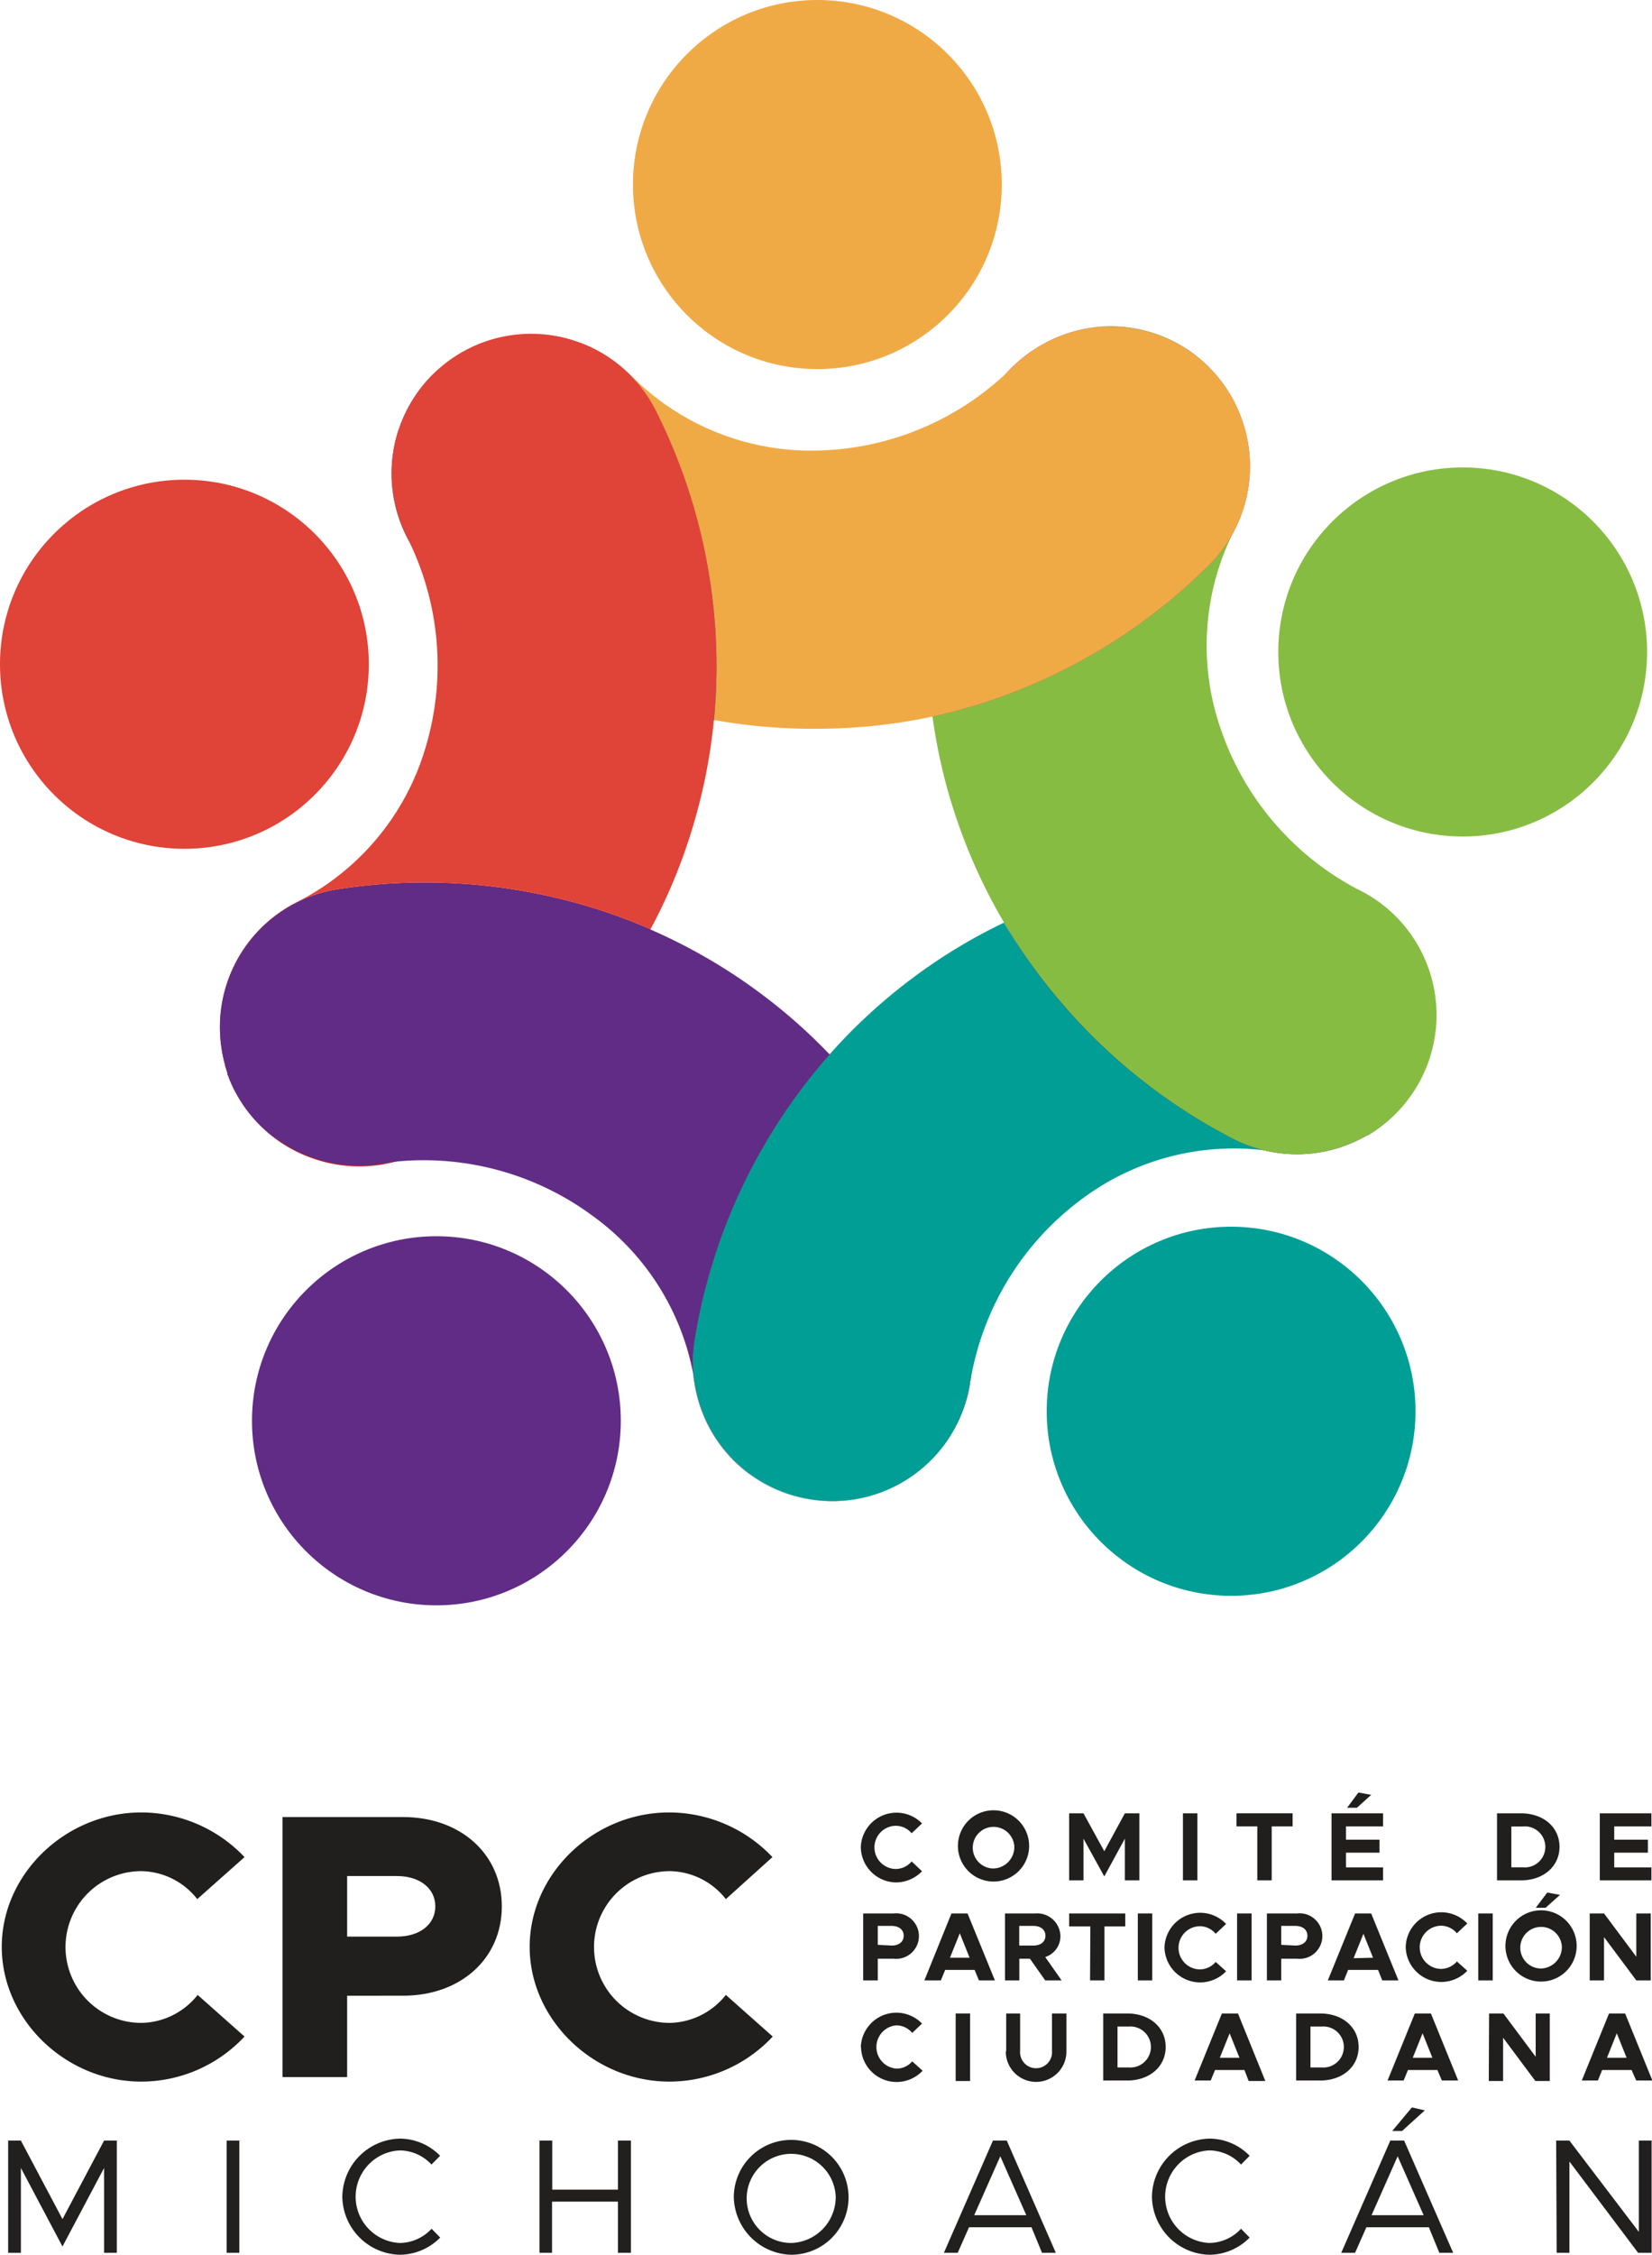 <svg xmlns="http://www.w3.org/2000/svg" viewBox="0 0 168.42 229.7"><defs><style>.cls-1{isolation:isolate;}.cls-2{fill:none;}.cls-3{fill:#b2222d;}.cls-10,.cls-3,.cls-4,.cls-6,.cls-8{mix-blend-mode:multiply;}.cls-4{fill:#2a3775;}.cls-5{fill:#009e95;}.cls-6{fill:#db2e75;}.cls-7{fill:#87bc42;}.cls-8{fill:#2170ae;}.cls-9{fill:#602c85;}.cls-10{fill:#ea8d27;}.cls-11{fill:#f0aa45;}.cls-12{fill:#e04337;}.cls-13{fill:#211e1e;}.cls-14{fill:#221f1f;}</style></defs><g class="cls-1"><g id="Capa_2" data-name="Capa 2"><g id="SESEA_REsumen" data-name="SESEA REsumen"><path class="cls-2" d="M66.32,94.66a56.53,56.53,0,0,1,10.08,5.68l.61.44a55.53,55.53,0,0,1,7.56,6.6,57.16,57.16,0,0,1,8.49-7.8A55.55,55.55,0,0,1,102.34,94a56.78,56.78,0,0,1-4.81-10.51A55.2,55.2,0,0,1,95.06,73a56.1,56.1,0,0,1-11.5,1.34,56.85,56.85,0,0,1-10.78-.9A56.29,56.29,0,0,1,70.5,84.7,55.43,55.43,0,0,1,66.32,94.66Z"/><path class="cls-3" d="M23.35,109.7c0-.1-.07-.21-.11-.31C23.28,109.49,23.32,109.6,23.35,109.7Z"/><path class="cls-3" d="M95.43,148.22h0Z"/><path class="cls-3" d="M23.09,108.93a1,1,0,0,1-.05-.16A1,1,0,0,0,23.09,108.93Z"/><path class="cls-3" d="M23,108.55l0-.1Z"/><path class="cls-3" d="M23.21,109.32c0-.08-.05-.16-.07-.24C23.16,109.16,23.19,109.24,23.21,109.32Z"/><path class="cls-3" d="M95.69,147.92l-.11.13Z"/><path class="cls-3" d="M22.86,108.16v0Z"/><path class="cls-3" d="M95.73,147.87c.2-.24.4-.48.59-.74A14.26,14.26,0,0,0,99,140.5c0,.18-.07.36-.1.54A14.11,14.11,0,0,1,95.73,147.87Z"/><path class="cls-4" d="M139.61,115.5l-.16.09Z"/><path class="cls-4" d="M76.44,150.15a14.2,14.2,0,0,1-5.63-9.31c0-.21-.06-.41-.1-.62a14.19,14.19,0,0,0,11.83,12.53,14.15,14.15,0,0,0,10.59-2.47,14,14,0,0,0,2.29-2.05,14.21,14.21,0,0,1-19,1.92Z"/><path class="cls-4" d="M95.73,147.87l0,0Z"/><path class="cls-4" d="M95.58,148.05l-.15.17Z"/><path class="cls-3" d="M91.17,115.83a54.07,54.07,0,0,0-6.6-8.45,57.85,57.85,0,0,0-13.75,29,14.25,14.25,0,0,0-.11,3.8c0,.21.07.41.1.62a14.22,14.22,0,0,0,24.61,7.39h0l.15-.17.11-.13,0,0A14.11,14.11,0,0,0,98.87,141c0-.18.07-.36.1-.54a14.38,14.38,0,0,0,0-3.93A53.58,53.58,0,0,0,91.17,115.83Z"/><path class="cls-5" d="M78.59,115.47a57.91,57.91,0,0,0-7.77,20.95,14.25,14.25,0,0,0-.11,3.8c0,.21.07.41.1.62a14.22,14.22,0,0,0,24.61,7.39h0l.15-.17.11-.13,0,0A14.11,14.11,0,0,0,98.87,141c0-.18.07-.36.1-.54a29,29,0,0,1,11.1-18.14,25.87,25.87,0,0,1,19.78-5,14.18,14.18,0,0,0,9.54-1.78,14.65,14.65,0,0,1-2.86,1.27,14.23,14.23,0,0,1-10.84-.92,57.88,57.88,0,0,1-17.52-13.86A57,57,0,0,1,102.34,94a55.55,55.55,0,0,0-9.28,5.62,56.55,56.55,0,0,0-14.47,15.89Z"/><path class="cls-6" d="M105.15,35.73l.09-.06Z"/><path class="cls-6" d="M105.42,35.55l.25-.16Z"/><path class="cls-6" d="M139.45,115.59l-.06,0Z"/><path class="cls-4" d="M146.19,105.7a14.24,14.24,0,0,0-2.48-10.6,13.89,13.89,0,0,0-3.19-3.21,14.19,14.19,0,0,0-6.05-2.53,53.52,53.52,0,0,0-22.11,1,54.54,54.54,0,0,0-10,3.64,57,57,0,0,0,5.83,8.16A57.88,57.88,0,0,0,125.69,116a14.23,14.23,0,0,0,10.84.92,14.65,14.65,0,0,0,2.86-1.27l.06,0,.16-.09c.28-.18.56-.36.84-.56A14.22,14.22,0,0,0,146.19,105.7Z"/><path class="cls-7" d="M106.35,35l-.19.11Z"/><path class="cls-7" d="M113.3,33.23a14.27,14.27,0,0,1,8.27,2.71,14.81,14.81,0,0,1,1.75,1.51,14.21,14.21,0,0,1-.12,20.11,57.9,57.9,0,0,1-18.6,12.38,56.43,56.43,0,0,1-9.54,3,55.2,55.2,0,0,0,2.47,10.5,56.55,56.55,0,0,0,10.64,18.67A57.88,57.88,0,0,0,125.69,116a14.23,14.23,0,0,0,10.84.92,14.65,14.65,0,0,0,2.86-1.27l.06,0,.16-.09a14.22,14.22,0,0,0,1-23.65,13.45,13.45,0,0,0-1.82-1.12,29,29,0,0,1-14.3-16.42A25.86,25.86,0,0,1,125.85,54a14.18,14.18,0,0,0-4.27-18,13.45,13.45,0,0,0-1.82-1.12,14.15,14.15,0,0,0-10.84-.92,13.62,13.62,0,0,0-2.57,1.1A14.19,14.19,0,0,1,113.3,33.23Z"/><path class="cls-7" d="M106,35.2l-.3.18Z"/><path class="cls-7" d="M106.16,35.1l-.17.1Z"/><path class="cls-8" d="M23.14,109.08a.88.88,0,0,1-.05-.15A.88.88,0,0,0,23.14,109.08Z"/><path class="cls-8" d="M62.18,36.49l.14.1Z"/><path class="cls-8" d="M22.94,108.45c0-.09-.05-.19-.08-.29C22.89,108.26,22.92,108.36,22.94,108.45Z"/><path class="cls-8" d="M23,108.77a1.87,1.87,0,0,1-.07-.22A1.87,1.87,0,0,0,23,108.77Z"/><path class="cls-8" d="M23.24,109.39l0-.07Z"/><path class="cls-8" d="M23.36,109.7h0Z"/><path class="cls-8" d="M62.49,36.71h0Z"/><path class="cls-3" d="M32.15,118.1A14.23,14.23,0,0,0,43,117.32a53.6,53.6,0,0,0,17.32-13.78,54.64,54.64,0,0,0,6-8.88,56.35,56.35,0,0,0-9.5-3.17,58,58,0,0,0-22.32-.92,14.21,14.21,0,0,0-11.92,16.19,12.49,12.49,0,0,0,.28,1.38v0c0,.1.06.2.08.29l0,.1a1.87,1.87,0,0,0,.07.22,1,1,0,0,0,.05.16.88.88,0,0,0,.05.15c0,.08.05.16.07.24l0,.07c0,.1.08.21.11.31h0a12.26,12.26,0,0,0,.56,1.29A14.17,14.17,0,0,0,32.15,118.1Z"/><path class="cls-9" d="M22.58,106.76a12.49,12.49,0,0,0,.28,1.38v0c0,.1.06.2.08.29l0,.1a1.87,1.87,0,0,0,.07.22,1,1,0,0,0,.05.16.88.88,0,0,0,.05.15c0,.08.05.16.07.24l0,.07c0,.1.08.21.11.31h0l.12.32v0a14.16,14.16,0,0,0,4.72,6l.07,0a14.24,14.24,0,0,0,10.49,2.55A29,29,0,0,1,60,123.56l.3.22a25.76,25.76,0,0,1,10.42,16.44,14.25,14.25,0,0,1,.11-3.8,57.85,57.85,0,0,1,13.75-29,55.53,55.53,0,0,0-7.56-6.6l-.61-.44a56.57,56.57,0,0,0-19.58-8.85,58,58,0,0,0-22.32-.92,14.21,14.21,0,0,0-11.92,16.19Z"/><path class="cls-10" d="M62.09,36.43l.09.06Z"/><path class="cls-10" d="M105.67,35.39h0Z"/><path class="cls-10" d="M62.32,36.59l.16.11Z"/><path class="cls-10" d="M105.24,35.67l.18-.12Z"/><path class="cls-6" d="M100.6,40.9A54,54,0,0,0,95.06,73a56.43,56.43,0,0,0,9.54-3,57.9,57.9,0,0,0,18.6-12.38,14.21,14.21,0,0,0,.12-20.11,14.81,14.81,0,0,0-1.75-1.51,14.24,14.24,0,0,0-15.88-.56h0l-.25.16-.18.12-.09.06A14.19,14.19,0,0,0,100.6,40.9Z"/><path class="cls-11" d="M66.84,41.83a57.87,57.87,0,0,1,6,21.51,57.14,57.14,0,0,1-.09,10,56.85,56.85,0,0,0,10.78.9A56.1,56.1,0,0,0,95.06,73a56.43,56.43,0,0,0,9.54-3,57.9,57.9,0,0,0,18.6-12.38,14.21,14.21,0,0,0,.12-20.11,14.81,14.81,0,0,0-1.75-1.51,14.24,14.24,0,0,0-15.88-.56h0l-.25.16-.18.12-.09.06-.2.14-.14.11h0a14.25,14.25,0,0,0-1.57,1.34,29,29,0,0,1-20,8.53,25.82,25.82,0,0,1-18.91-7.63,15.09,15.09,0,0,0-1.77-1.52A14.34,14.34,0,0,1,66.84,41.83Z"/><path class="cls-8" d="M44.17,38.11A14.22,14.22,0,0,0,44,58.22,53.52,53.52,0,0,0,62.5,70.43a54.59,54.59,0,0,0,10.28,3,57.14,57.14,0,0,0,.09-10,57.87,57.87,0,0,0-6-21.51,14.34,14.34,0,0,0-4.34-5.12h0l-.16-.11-.14-.1-.09-.06a14.21,14.21,0,0,0-17.92,1.68Z"/><path class="cls-12" d="M22.78,107.81c0,.11,0,.22.08.33C22.83,108,22.8,107.92,22.78,107.81Z"/><path class="cls-12" d="M22.77,107.78v0Z"/><path class="cls-12" d="M40.64,43.73a14.27,14.27,0,0,0,.79,10.86,29,29,0,0,1,1.92,21.68,25.81,25.81,0,0,1-13.1,15.64,14.23,14.23,0,0,0-7.48,15.87c-.07-.33-.14-.67-.19-1A14.21,14.21,0,0,1,34.5,90.57a58,58,0,0,1,22.32.92,56.35,56.35,0,0,1,9.5,3.17,55.43,55.43,0,0,0,4.18-10,56.29,56.29,0,0,0,2.28-11.31,57.14,57.14,0,0,0,.09-10,57.87,57.87,0,0,0-6-21.51,14.34,14.34,0,0,0-4.34-5.12h0l-.16-.11-.14-.1-.09-.06a13.91,13.91,0,0,0-3.48-1.71,14.21,14.21,0,0,0-18,9Z"/><circle class="cls-11" cx="83.33" cy="18.8" r="18.8"/><circle class="cls-7" cx="149.12" cy="66.42" r="18.8"/><circle class="cls-5" cx="125.51" cy="143.77" r="18.8"/><circle class="cls-9" cx="44.49" cy="144.74" r="18.8"/><circle class="cls-12" cx="18.8" cy="67.67" r="18.8"/><path class="cls-13" d="M87.76,188.14A3.64,3.64,0,0,1,94,185.76l-1.06,1a2.11,2.11,0,0,0-1.59-.76,2.2,2.2,0,0,0,0,4.4,2.12,2.12,0,0,0,1.59-.77l1.06,1a3.7,3.7,0,0,1-2.65,1.14A3.64,3.64,0,0,1,87.76,188.14Z"/><path class="cls-13" d="M97.66,188.14a3.63,3.63,0,1,1,3.63,3.54A3.63,3.63,0,0,1,97.66,188.14Zm5.75,0a2.12,2.12,0,1,0-2.12,2.21A2.19,2.19,0,0,0,103.41,188.14Z"/><path class="cls-13" d="M109,184.73h1.46l2.12,3.86,2.1-3.86h1.48v6.83h-1.48v-4.25l-2.1,3.85-2.12-3.85v4.25H109Z"/><path class="cls-13" d="M120.6,184.73h1.47v6.83H120.6Z"/><path class="cls-13" d="M128.18,186.06h-2.12v-1.33h5.72v1.33h-2.13v5.5h-1.47Z"/><path class="cls-13" d="M137.22,186.06v1.36h3.42v1.32h-3.42v1.5H141v1.32h-5.25v-6.83H141v1.33Zm1.12-1.9h-1l1.15-1.55,1.3.24Z"/><path class="cls-13" d="M152.62,184.73h2.44c2.3,0,3.93,1.42,3.93,3.41s-1.63,3.42-3.93,3.42h-2.44Zm2.63,5.5a2.09,2.09,0,1,0,0-4.16h-1.17v4.16Z"/><path class="cls-13" d="M164.57,186.06v1.36H168v1.32h-3.43v1.5h3.79v1.32H163.1v-6.83h5.26v1.33Z"/><path class="cls-13" d="M88,194.93H91.1a2.32,2.32,0,1,1,0,4.61H89.49v2.21H88Zm2.91,3.27c.73,0,1.22-.38,1.22-1s-.49-1-1.22-1H89.49v1.93Z"/><path class="cls-13" d="M99.36,200.68h-3l-.44,1.07H94.24L97,194.93h1.64l2.79,6.82H99.8Zm-.51-1.24-1-2.49-1,2.49Z"/><path class="cls-13" d="M106.56,201.75,105,199.54h-1.08v2.21h-1.46v-6.82h3.07a2.37,2.37,0,0,1,2.58,2.3,2.23,2.23,0,0,1-1.55,2.14l1.67,2.38Zm-2.65-3.55h1.45c.73,0,1.22-.38,1.22-1s-.49-1-1.22-1h-1.45Z"/><path class="cls-13" d="M111.16,196.25H109v-1.32h5.72v1.32h-2.12v5.5h-1.47Z"/><path class="cls-13" d="M116,194.93h1.47v6.82H116Z"/><path class="cls-13" d="M118.72,198.34A3.64,3.64,0,0,1,125,196l-1.06,1a2.14,2.14,0,0,0-1.59-.77,2.2,2.2,0,0,0,0,4.4,2.16,2.16,0,0,0,1.59-.76l1.06.95a3.64,3.64,0,0,1-6.28-2.39Z"/><path class="cls-13" d="M126.12,194.93h1.48v6.82h-1.48Z"/><path class="cls-13" d="M129.16,194.93h3.07a2.32,2.32,0,1,1,0,4.61h-1.61v2.21h-1.46Zm2.91,3.27c.72,0,1.22-.38,1.22-1s-.5-1-1.22-1h-1.45v1.93Z"/><path class="cls-13" d="M140.49,200.68h-3.05l-.43,1.07h-1.64l2.78-6.82h1.64l2.78,6.82h-1.65Zm-.51-1.24L139,197l-1,2.49Z"/><path class="cls-13" d="M143.31,198.34a3.63,3.63,0,0,1,3.63-3.53,3.68,3.68,0,0,1,2.65,1.14l-1.06,1a2.14,2.14,0,0,0-1.59-.77,2.2,2.2,0,0,0,0,4.4,2.16,2.16,0,0,0,1.59-.76l1.06.95a3.68,3.68,0,0,1-2.65,1.14A3.64,3.64,0,0,1,143.31,198.34Z"/><path class="cls-13" d="M150.71,194.93h1.47v6.82h-1.47Z"/><path class="cls-13" d="M153.48,198.34a3.63,3.63,0,1,1,3.62,3.53A3.63,3.63,0,0,1,153.48,198.34Zm5.75,0a2.12,2.12,0,1,0-2.13,2.2A2.19,2.19,0,0,0,159.23,198.34Zm-1.49-5.54,1.3.24-1.47,1.31h-1Z"/><path class="cls-13" d="M162.07,194.93h1.46l3.29,4.41v-4.41h1.47v6.82h-1.47l-3.29-4.41v4.41h-1.46Z"/><path class="cls-13" d="M87.76,208.53A3.63,3.63,0,0,1,94,206.15L93,207.1a2.12,2.12,0,0,0-1.59-.77,2.21,2.21,0,0,0,0,4.41A2.12,2.12,0,0,0,93,210l1.06.95a3.63,3.63,0,0,1-6.28-2.39Z"/><path class="cls-13" d="M97.43,205.12H98.9V212H97.43Z"/><path class="cls-13" d="M102.58,209v-3.88H104v3.82a1.63,1.63,0,1,0,3.25,0v-3.82h1.47V209a3.09,3.09,0,0,1-6.18,0Z"/><path class="cls-13" d="M112.47,205.12h2.44c2.3,0,3.93,1.41,3.93,3.41s-1.63,3.42-3.93,3.42h-2.44Zm2.63,5.5a2.09,2.09,0,1,0,0-4.17h-1.17v4.17Z"/><path class="cls-13" d="M126.87,210.88h-3l-.44,1.07h-1.64l2.78-6.83h1.64L129,212H127.3Zm-.51-1.25-1-2.49-1,2.49Z"/><path class="cls-13" d="M132.14,205.12h2.45c2.29,0,3.92,1.41,3.92,3.41s-1.63,3.42-3.92,3.42h-2.45Zm2.63,5.5a2.09,2.09,0,1,0,0-4.17H133.6v4.17Z"/><path class="cls-13" d="M146.54,210.88h-3l-.44,1.07h-1.64l2.78-6.83h1.64l2.78,6.83H147Zm-.51-1.25-1-2.49-1,2.49Z"/><path class="cls-13" d="M151.81,205.12h1.46l3.29,4.41v-4.41H158V212h-1.47l-3.29-4.41V212h-1.46Z"/><path class="cls-13" d="M166.34,210.88h-3l-.44,1.07h-1.64l2.78-6.83h1.64l2.78,6.83h-1.65Zm-.51-1.25-1-2.49-1,2.49Z"/><path class="cls-13" d="M.18,198.33c0-7.44,6.52-13.69,14.23-13.69a14.54,14.54,0,0,1,10.52,4.55l-4.82,4.28a7.38,7.38,0,0,0-5.7-2.85,7.73,7.73,0,0,0,0,15.46,7.46,7.46,0,0,0,5.74-2.85l4.78,4.24a14.42,14.42,0,0,1-10.52,4.59C6.7,212.06.18,205.77.18,198.33Z"/><path class="cls-13" d="M28.8,185.11H41.1c5.82,0,10.06,3.74,10.06,9.1s-4.24,9.1-10.06,9.1H35.39v8.29H28.8Zm11.68,12.18c2.28,0,3.9-1.23,3.9-3.08s-1.62-3.09-3.9-3.09H35.39v6.17Z"/><path class="cls-13" d="M54,198.33c0-7.44,6.51-13.69,14.22-13.69a14.55,14.55,0,0,1,10.53,4.55L74,193.47a7.4,7.4,0,0,0-5.71-2.85,7.73,7.73,0,0,0,0,15.46A7.48,7.48,0,0,0,74,203.23l4.78,4.24a14.43,14.43,0,0,1-10.53,4.59C60.54,212.06,54,205.77,54,198.33Z"/><path class="cls-14" d="M.83,218.07h1.3l4.24,8,4.24-8h1.3V229.5h-1.3v-8.64l-4.24,8-4.24-8v8.64H.83Z"/><path class="cls-14" d="M23.11,218.07H24.4V229.5H23.11Z"/><path class="cls-14" d="M34.9,223.78a6,6,0,0,1,5.86-5.91,5.76,5.76,0,0,1,4.11,1.75l-.88.89a4.48,4.48,0,0,0-3.23-1.44,4.72,4.72,0,0,0,0,9.43A4.49,4.49,0,0,0,44,227.05l.88.9a5.84,5.84,0,0,1-4.11,1.75A6,6,0,0,1,34.9,223.78Z"/><path class="cls-14" d="M64.32,218.07V229.5H63v-5.21H56.28v5.21H55V218.07h1.3v5H63v-5Z"/><path class="cls-14" d="M74.81,223.78a5.85,5.85,0,1,1,5.86,5.92A6,6,0,0,1,74.81,223.78Zm10.39,0a4.54,4.54,0,1,0-4.53,4.72A4.68,4.68,0,0,0,85.2,223.78Z"/><path class="cls-14" d="M105.16,226.9H98.79l-1.15,2.6H96.23l5-11.43h1.41l5,11.43h-1.41Zm-.53-1.23-2.65-6-2.66,6Z"/><path class="cls-14" d="M117.44,223.78a6,6,0,0,1,5.85-5.91,5.72,5.72,0,0,1,4.11,1.75l-.88.89a4.46,4.46,0,0,0-3.23-1.44,4.72,4.72,0,0,0,0,9.43,4.47,4.47,0,0,0,3.23-1.45l.88.9a5.8,5.8,0,0,1-4.11,1.75A6,6,0,0,1,117.44,223.78Z"/><path class="cls-14" d="M145.67,226.9H139.3l-1.15,2.6h-1.41l5-11.43h1.41l5,11.43h-1.41Zm-.53-1.23-2.65-6-2.66,6Zm-2.2-8.58h-1l2-2.4,1.32.3Z"/><path class="cls-14" d="M158.65,218.07H160l7.08,9.3v-9.3h1.3V229.5H167L160,220.2v9.3h-1.3Z"/></g></g></g></svg>